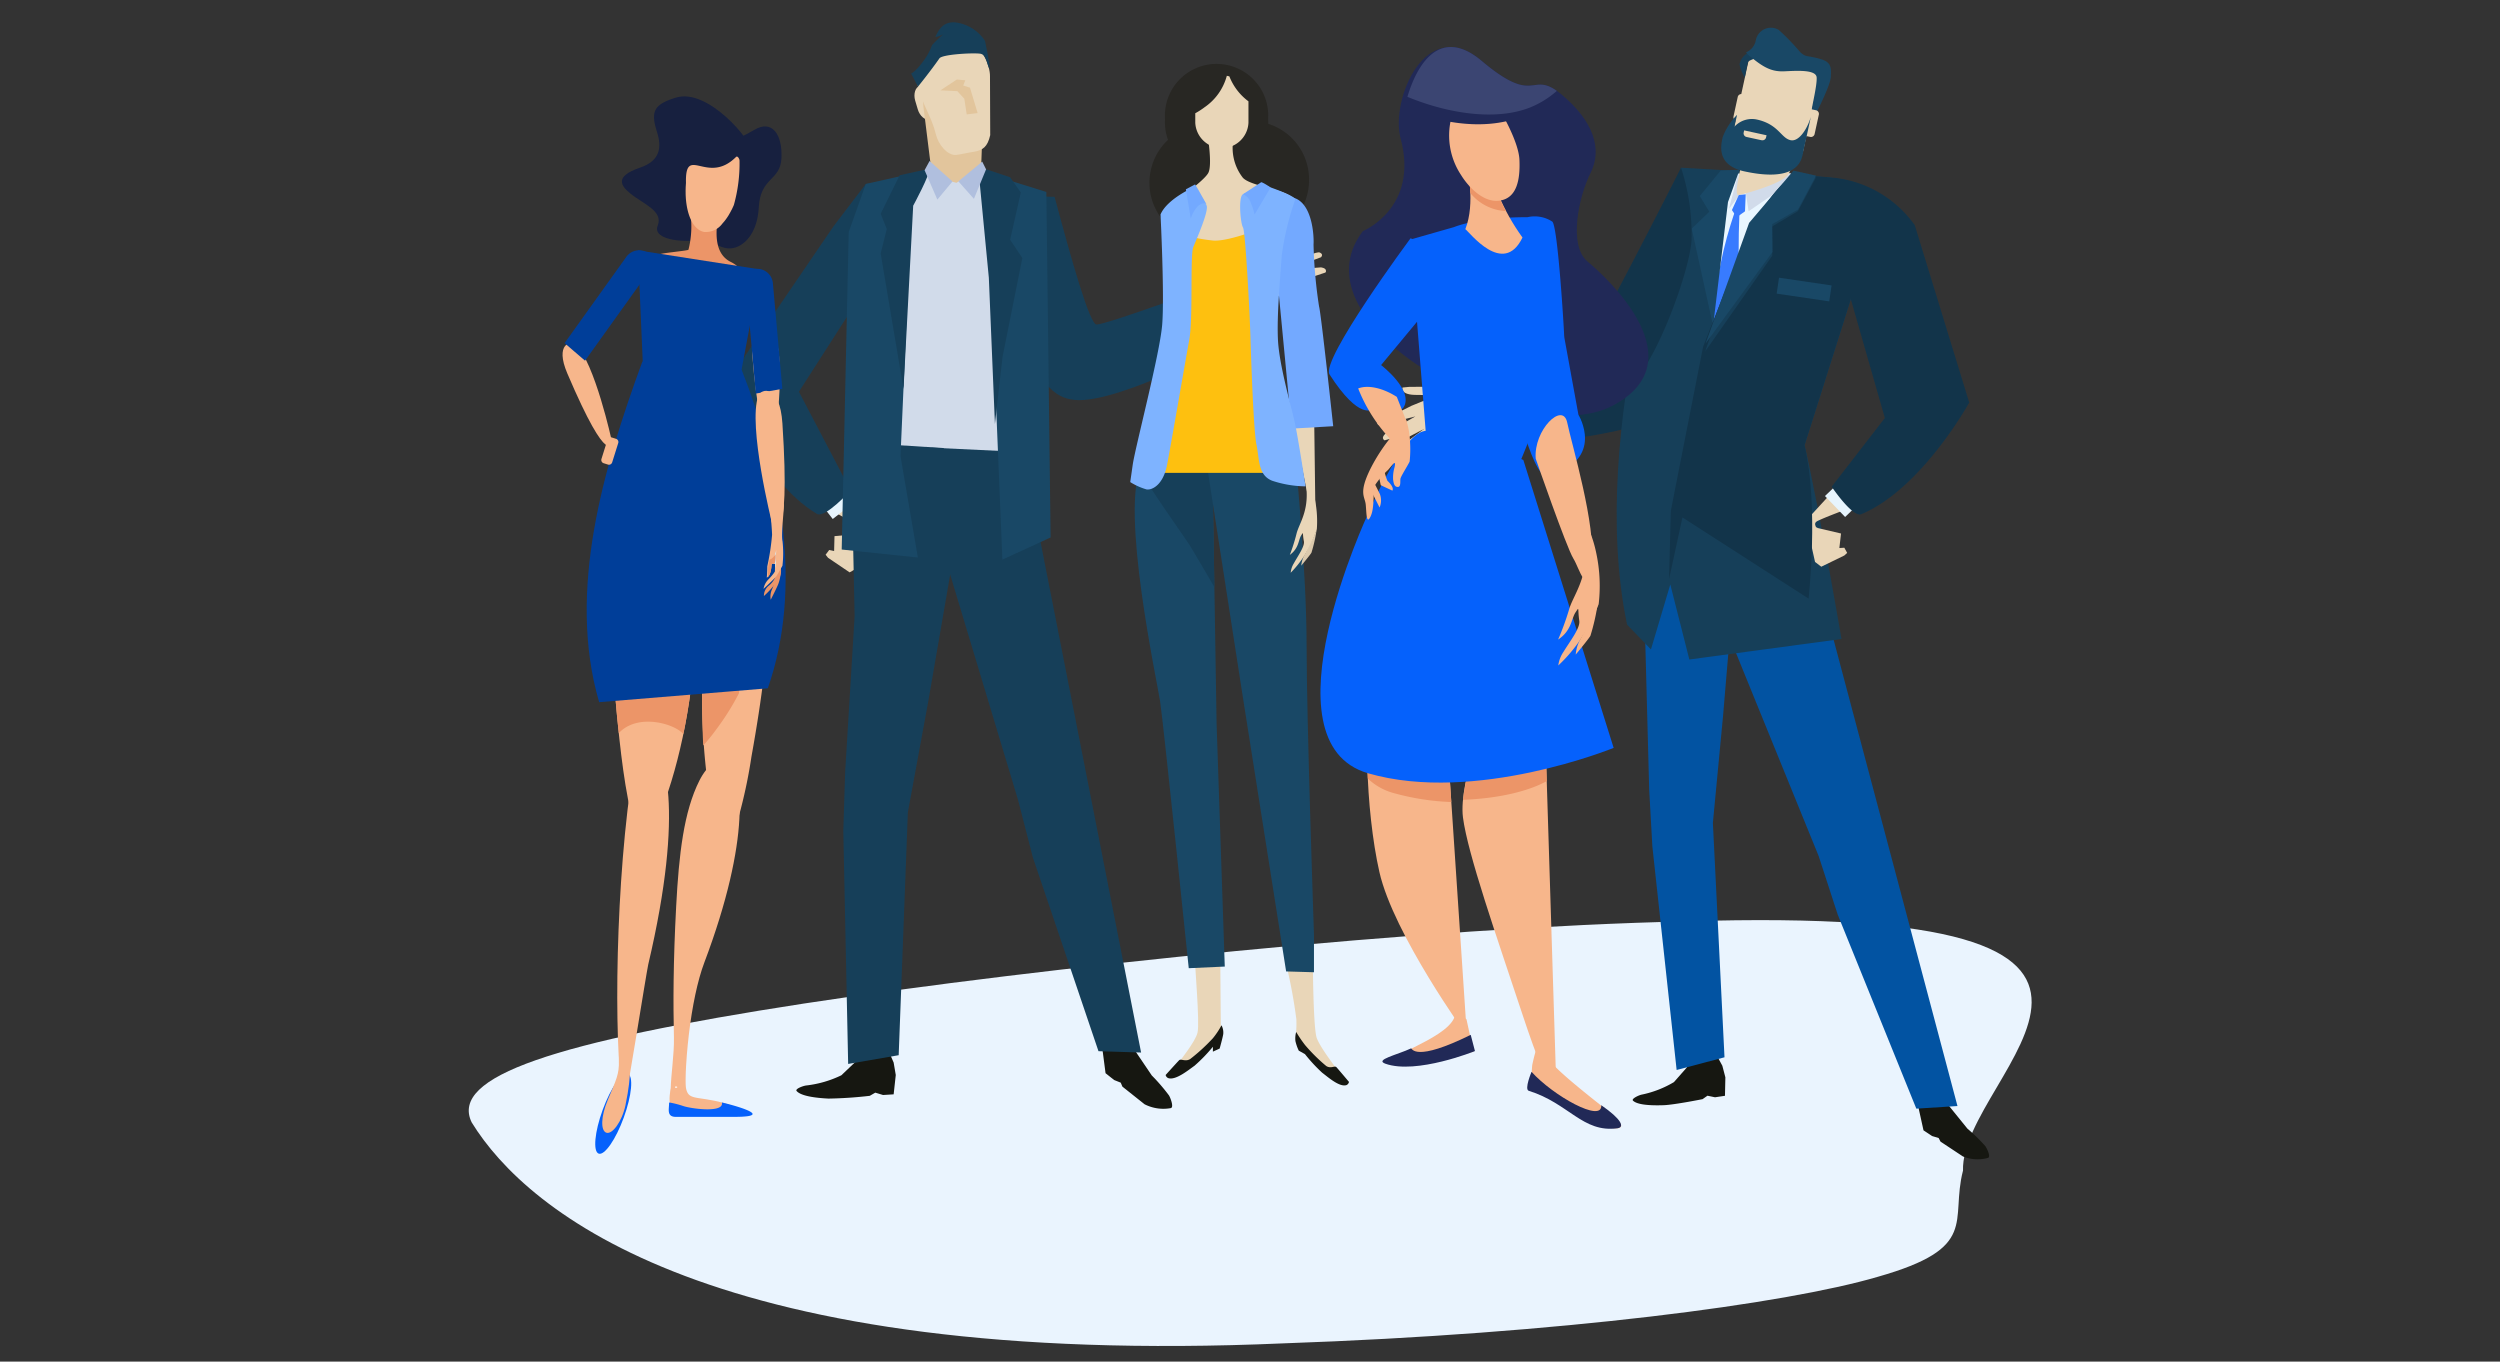 <svg xmlns="http://www.w3.org/2000/svg" xmlns:xlink="http://www.w3.org/1999/xlink" width="336" height="183" viewBox="0 0 336 183">
  <rect x="0" y="0" width="336" height="183" fill="#333333" stroke="none"/>
  <defs>
    <clipPath id="clip-path">
      <rect id="長方形_28902" data-name="長方形 28902" width="336" height="183" transform="translate(352 2442.284)" fill="#fff" stroke="#707070" stroke-width="1"/>
    </clipPath>
    <clipPath id="clip-path-2">
      <rect id="長方形_28909" data-name="長方形 28909" width="210.05" height="177.903" fill="none"/>
    </clipPath>
  </defs>
  <g id="マスクグループ_380" data-name="マスクグループ 380" transform="translate(-352 -2442.284)" clip-path="url(#clip-path)">
    <g id="グループ_25829" data-name="グループ 25829" transform="translate(415 2445.284)">
      <g id="グループ_25829-2" data-name="グループ 25829" clip-path="url(#clip-path-2)">
        <path id="パス_68906" data-name="パス 68906" d="M200.828,384.961c-.4-13.23,37.4-35.83-37.218-33.5-35.191.772-86.6,6.181-118.566,11.045C11.5,367.676-2.606,372.3.393,378.476c7.441,12.111,32.623,33.032,109.11,29.7,37.341-1.3,67.519-5.313,79.859-8.941,13.77-3.91,9.7-7.435,11.465-14.276" transform="translate(0 -230.629)" fill="#eaf4fe"/>
        <path id="パス_68907" data-name="パス 68907" d="M142.853,204.162l-2.9-1.961-.329-.409.483-.643.662.142.051-2,3.242-.292,1.7-.627-1.974,5.258" transform="translate(-91.663 -130.234)" fill="#e9d6b8"/>
        <path id="パス_68908" data-name="パス 68908" d="M114.671,155.822l9.875,14.373s-.568,1.923-1.363.806c-.1-.132.471-.481-.168-.906-2.585-1.712-8.751-4.536-10.913-7.016a39.452,39.452,0,0,1-4.741-6.971Z" transform="translate(-70.484 -102.298)" fill="#e9d6b8"/>
        <rect id="長方形_28906" data-name="長方形 28906" width="3.966" height="4.37" transform="translate(46.23 63.311) rotate(-38.03)" fill="#e7f5fe"/>
        <path id="パス_68909" data-name="パス 68909" d="M119.289,76.694,110.031,91.12l6.945,13.27s-3.427,3.8-4.534,3.145c-7.651-4.558-12.432-17.142-12.432-17.142L114.7,68.864,119.02,63.2c5.455-.683,1.909,15.054.269,13.5" transform="translate(-65.657 -41.474)" fill="#163f59"/>
        <path id="パス_68910" data-name="パス 68910" d="M255.1,105.689s5.825-1.084,14.363-5.868c2.882-1.614.934.584-.529,3.431s-8.895,5.044-15.522,6.128c-5.85.955,1.689-3.691,1.689-3.691" transform="translate(-164.905 -65.174)" fill="#e9d6b8"/>
        <path id="パス_68911" data-name="パス 68911" d="M300.967,91.883s.269-3.543,1.057-4.154,3.8-2.644,3.8-2.644l.814-.45s.92.651-1.122,2-.733,1.247-.733,1.247l2.255-.5,2.8-.388,1.23-.337s.685-.244.888-.16c.589.252.168.643.168.643l-4.691,1.734,4.681-.377s.6.057.675.382c.069.307-.126.334-.126.334L307.4,90.952l2.422.091s.588.073.674.383c.094.342.128.43.128.43l-9.441,1.009Z" transform="translate(-197.587 -55.563)" fill="#e9d6b8"/>
        <path id="パス_68912" data-name="パス 68912" d="M292.173,107.524l2.961-1.9-2.356-3.681-2.965,1.9Z" transform="translate(-190.264 -66.927)" fill="#e7f5fe"/>
        <path id="パス_68913" data-name="パス 68913" d="M201.337,68.27s-1.471,2.3,3.782,15.841c2.934,7.567,4.768,10.944,8.337,11.293,6.11.6,22.2-8.271,22.2-8.271l-2.612-7.483s-15.154,5.6-16.609,5.623c-.913.016-3.33-8.519-5.646-17.162,0,0-8.58-.293-9.451.159" transform="translate(-132.054 -44.654)" fill="#163f59"/>
        <path id="パス_68914" data-name="パス 68914" d="M177.11,27.254c.275.924-.016,1.824-.643,2.01s-1.361-.411-1.635-1.338l-.346-1.163c-.271-.923.015-1.823.645-2.012s1.36.413,1.634,1.339Z" transform="translate(-114.483 -16.227)" fill="#e9d6b8"/>
        <path id="パス_68915" data-name="パス 68915" d="M185.6,28.468c-.068,1.69-.907,3.187-1.856,3.3q-1.355.058-2.708.121c-.955-.03-1.923-1.45-2.14-3.127q-.517-4.15-1.034-8.3c-.221-1.658.281-5.028,1.68-6.08a3.6,3.6,0,0,1,4.147-.181c1.486.922,2.285,4.238,2.209,5.907q-.148,4.179-.3,8.358" transform="translate(-116.732 -8.949)" fill="#e2c59c"/>
        <path id="パス_68916" data-name="パス 68916" d="M185.305,19.9c-.365,1.588-.995,1.993-2.133,2.215-1.087.156-1.348.279-2.436.434-1.152.106-2.4-1.373-2.728-2.761-.533-2.29-1.873-4.13-2.4-6.417-.338-1.373.2-2.637,1.839-3.714,1.5-.966,3.248-2.878,4.917-2.372,1.829.578,2.933,3.267,2.912,4.691,0,2.368.035,5.557.032,7.924" transform="translate(-115.223 -4.725)" fill="#e9d6b8"/>
        <path id="パス_68917" data-name="パス 68917" d="M173.1,6.876l.922,1.767s1.695-2.093,2.881-3.8c.375-.538,4.448-.763,5.468-.627.741.1.869,1.039,1.06,1.58.694,1.934-.4-3.291-.4-3.291A5.544,5.544,0,0,0,178.942,0c-1.435-.053-2.065.809-2.561,1.913-.115.258,1.558-.481,1.261-.5a17.952,17.952,0,0,0-1.732,1.655,8.848,8.848,0,0,1-.825,1.655c-1.3,1.918-1.982,2.155-1.982,2.155" transform="translate(-113.644 0)" fill="#163f59"/>
        <path id="パス_68918" data-name="パス 68918" d="M186.76,22.367l1.13.108-.274.7.907.294,1.028,3.416-1.469.173-.322-2.1-.94-1.023-2.273-.109Z" transform="translate(-121.156 -14.684)" fill="#e2c59c"/>
        <path id="パス_68919" data-name="パス 68919" d="M248,391.085l-.008,3.652.4,3.065,1.151.915.892.357.22.529,2.983,2.375a5.552,5.552,0,0,0,3.5.521c.506-.076-.068-1.491-.223-1.712a25.045,25.045,0,0,0-2.31-2.682l-2.2-3.254-2.46-4.049Z" transform="translate(-162.806 -256.564)" fill="#161711"/>
        <path id="パス_68920" data-name="パス 68920" d="M140.593,402.41l.665,1.521.285,1.673-.285,2.6-1.424.088-1.045-.317-.738.427a55.2,55.2,0,0,1-5.558.373c-2.492-.128-3.831-.5-4.277-1.022-.249-.292.951-.72,1.34-.746a14.608,14.608,0,0,0,4.674-1.364l1.994-1.9.476-1.424Z" transform="translate(-84.152 -264.124)" fill="#161711"/>
        <path id="パス_68921" data-name="パス 68921" d="M178.92,61.335l-8.6-3.685-2.917,1.766-5.273-1.356s-6.142,3.685-6.757,3.685.2,34.4.2,34.4l15.56,4.915,5.938-3.89Z" transform="translate(-101.855 -37.848)" fill="#d1dbea"/>
        <path id="パス_68922" data-name="パス 68922" d="M193.349,167.014l15.894,80.709-5.729-.18L194.7,221.518l-2.007-7.786-9.274-30.792-2.346-16.511Z" transform="translate(-118.879 -109.262)" fill="#163f59"/>
        <path id="パス_68923" data-name="パス 68923" d="M153.985,246.673l1.234-32.638,2.717-14.768,3.507-20.287-1.4-13.908-12.471-.789.492,23.386-1.273,20.952-.249,7.912.652,31.313Z" transform="translate(-96.202 -107.853)" fill="#163f59"/>
        <path id="パス_68924" data-name="パス 68924" d="M202.968,110.464l-1.821-44.448-1.229-7.743,8.958,2.783.572,46.437Z" transform="translate(-131.247 -38.257)" fill="#194866"/>
        <path id="パス_68925" data-name="パス 68925" d="M157.71,57.65l-2.388,4.572-1.5,33.927,2.334,13.63-10.237-1.073.943-42.667,2.3-6.47Z" transform="translate(-95.795 -37.848)" fill="#194866"/>
        <path id="パス_68926" data-name="パス 68926" d="M202.6,82.051l2.663-13.307-1.64-2.457,1.434-6.348-1.434-2.045-4.3-1.434L200.76,71.4l.818,19.655Z" transform="translate(-130.86 -37.066)" fill="#163f59"/>
        <path id="パス_68927" data-name="パス 68927" d="M167.711,57.3c.2.616-2.164,4.965-2.164,4.965l-1.3,24.636-3.071-18.223.82-3.274-.82-2.048,2.549-5.181Z" transform="translate(-105.814 -37.62)" fill="#163f59"/>
        <path id="パス_68928" data-name="パス 68928" d="M191.582,57.152l2.089,2.348,1.632-3.965-.52-1.042Z" transform="translate(-125.775 -35.775)" fill="#b0bfde"/>
        <path id="パス_68929" data-name="パス 68929" d="M179.024,54.267l3.078,2.745-2.034,2.441L178.352,55.5Z" transform="translate(-117.089 -35.627)" fill="#b0bfde"/>
        <path id="パス_68930" data-name="パス 68930" d="M566.488,414.327l.3,3.45.632,2.866,1.161.769.875.263.252.485,3.012,1.993a5.249,5.249,0,0,0,3.351.2c.472-.115-.188-1.4-.353-1.6a23.671,23.671,0,0,0-2.4-2.343l-2.349-2.9L568.3,413.9Z" transform="translate(-371.902 -271.726)" fill="#161711"/>
        <path id="パス_68931" data-name="パス 68931" d="M466.714,404.231l.753,1.383.408,1.558-.054,2.483-1.339.2-1.015-.212-.659.464s-3.8.76-5.222.812c-2.366.081-3.662-.157-4.128-.615-.26-.255.841-.758,1.2-.813a13.937,13.937,0,0,0,4.307-1.677l1.726-1.962.332-1.385Z" transform="translate(-298.985 -265.38)" fill="#161711"/>
        <path id="パス_68932" data-name="パス 68932" d="M496.475,185.49l21.764,81.937-5.53.352L502.147,241.71l-2.558-7.861-12.554-30.84-2.419-16.963Z" transform="translate(-318.154 -121.775)" fill="#0253a2"/>
        <path id="パス_68933" data-name="パス 68933" d="M470.96,253.955l-1.562-31.5,1.373-14.436,1.667-19.81-2.522-13.262-8.645,1.385L460.3,197.7l.537,20.26.426,7.636,3.264,30.064Z" transform="translate(-302.187 -114.855)" fill="#0253a2"/>
        <path id="パス_68934" data-name="パス 68934" d="M396.385,139.233s-4.505,2.379-14.1,3.269c-3.241.3-.434.995,2.344,2.487s9.877-.457,15.418-4.064c2.317-1.508-3.659-1.691-3.659-1.691" transform="translate(-250.016 -91.407)" fill="#e9d6b8"/>
        <path id="パス_68935" data-name="パス 68935" d="M367.55,145.413s-2.2-2.723-3.178-2.776-4.565-.021-4.565-.021l-.911.089s-.382,1.041,2.025.993,1.293.6,1.293.6l-2.106.858-2.487,1.249-1.185.413s-.693.185-.812.368c-.337.532.224.616.224.616l4.773-1.215-4.007,2.308s-.455.383-.334.687c.114.286.287.2.287.2l5.241-1.529-1.914,1.428s-.438.387-.333.687c.113.328.136.421.136.421l8.223-4.454Z" transform="translate(-233.398 -93.621)" fill="#e9d6b8"/>
        <rect id="長方形_28907" data-name="長方形 28907" width="3.467" height="4.305" transform="translate(134.127 50.253) rotate(-1.897)" fill="#fff"/>
        <path id="パス_68936" data-name="パス 68936" d="M364.071,156.718l-2.711,1.792a2.48,2.48,0,0,0-.847.679.449.449,0,0,0,.139.621l4.388-2.29Z" transform="translate(-236.631 -102.886)" fill="#e9d6b8"/>
        <path id="パス_68937" data-name="パス 68937" d="M419.672,136.376c-4.626,3.9-23.564,4.64-23.564,4.64l-2.06-7.531s13.061-1.99,15.017-5.315c.456-.779,13.307,5.931,10.608,8.207" transform="translate(-258.694 -84.103)" fill="#12344a"/>
        <path id="パス_68938" data-name="パス 68938" d="M450.546,118.3l3.211,3.325,2.6-8.732,2.559,10.085,20.449-2.756s-3.027-17.8-4.966-26.053l6.563-20.715s5.586-14.6-3.532-15.3S457.8,56.879,457.8,56.879s-12.809,34.685-7.254,61.416" transform="translate(-294.869 -37.341)" fill="#163f59"/>
        <path id="パス_68939" data-name="パス 68939" d="M488.79,59.127l-1.51,19.448,10.1-15.487.177-4.018Z" transform="translate(-319.902 -38.78)" fill="#e9f6ff"/>
        <path id="パス_68940" data-name="パス 68940" d="M525.312,201.452l3.1-1.51.378-.353-.382-.692-.667.045.226-1.954-3.122-.734-1.573-.847,1.2,5.4" transform="translate(-343.532 -128.285)" fill="#e9d6b8"/>
        <path id="パス_68941" data-name="パス 68941" d="M535.1,157.9l-11.619,12.65s.287,1.953,1.217.975c.112-.115-.392-.535.289-.861,2.757-1.312,9.161-3.212,11.613-5.332a38.746,38.746,0,0,0,5.588-6.142Z" transform="translate(-343.669 -103.664)" fill="#e9d6b8"/>
        <path id="パス_68942" data-name="パス 68942" d="M533.359,182.467l-2.708-2.816,3.105-2.983,2.7,2.815Z" transform="translate(-348.375 -115.983)" fill="#e7f5fe"/>
        <path id="パス_68943" data-name="パス 68943" d="M490.417,68.378S484,83,487.962,97.941c.315,1.175,1.835,1.871,1.835,1.871l1.765-1.929s-2.086-17.18-1.144-29.505" transform="translate(-319.5 -44.891)" fill="#387bff"/>
        <path id="パス_68944" data-name="パス 68944" d="M499.634,61.655l.39,2.518,5.621-3.856.043-1.243Z" transform="translate(-328.013 -38.782)" fill="#d1dbea"/>
        <path id="パス_68945" data-name="パス 68945" d="M494.366,58.7l-1.29,4.908,1.28-1.681Z" transform="translate(-323.707 -38.537)" fill="#d1dbea"/>
        <path id="パス_68946" data-name="パス 68946" d="M532.731,75.572l5.028,17.552-7.145,9.234s2.815,4.183,3.986,3.692c8.093-3.385,14.5-15,14.5-15l-7.322-23.844a15.369,15.369,0,0,0-10.431-6.322C526,60,532.378,74.116,532.731,75.572" transform="translate(-347.435 -39.945)" fill="#12344a"/>
        <path id="パス_68947" data-name="パス 68947" d="M504.237,49.078a19.118,19.118,0,0,1-1.105,3.212c-.668,1.3-5.922,2.729-6.725,2.876s.419-3.991.472-4.942c.039-.728.495-.474-.011-1.554Z" transform="translate(-325.714 -31.953)" fill="#e9d6b8"/>
        <path id="パス_68948" data-name="パス 68948" d="M484.957,57.674,483.4,62.019l-2,16.656-2.872-13.092,2.362-2.266-1.282-2.107,2.825-3.437Z" transform="translate(-314.159 -37.863)" fill="#194866"/>
        <path id="パス_68949" data-name="パス 68949" d="M469.886,104.874l-.238,9.181,1.8-8.286L488.4,116.676s1.4-12.379-.537-20.629l6.563-20.715s5.586-14.6-3.532-15.3c-1.284-.1-2.594-.192-3.9-.284-1.847-.129-5.289,5.167-6.12,6.687-.887,1.628-6.652,16.4-6.652,16.4Z" transform="translate(-308.327 -39.225)" fill="#12344a"/>
        <path id="パス_68950" data-name="パス 68950" d="M495.652,58.723l3.022.674-2.43,4.535-3.468,2.062.024,3.925-9.014,12.86,5.887-16.957Z" transform="translate(-317.608 -38.552)" fill="#163f59"/>
        <path id="パス_68951" data-name="パス 68951" d="M495.763,58.024l3.022.673-2.418,4.551-3.462,1.964.032,3.754-8.981,12.28,5.846-16.2Z" transform="translate(-317.72 -38.093)" fill="#194866"/>
        <path id="パス_68952" data-name="パス 68952" d="M495.163,67.388l.928-.1L496,69.575l-1.119.792-.641-.96Z" transform="translate(-324.47 -44.175)" fill="#387bff"/>
        <path id="パス_68953" data-name="パス 68953" d="M494.343,23.223a1.5,1.5,0,0,0,1.143,1.786l6.6,1.435a1.5,1.5,0,0,0,1.783-1.148l2.124-9.768a1.5,1.5,0,0,0-1.147-1.785l-6.595-1.431a1.5,1.5,0,0,0-1.784,1.145Z" transform="translate(-324.516 -8.059)" fill="#e9d6b8"/>
        <path id="パス_68954" data-name="パス 68954" d="M497.919,15.01a5.72,5.72,0,0,1-.716-1.755,2.24,2.24,0,0,1,1.335-1.629c.827-.265,1.263.658,1.263.658s-1.311.4-1.424.628-.458,2.1-.458,2.1" transform="translate(-326.416 -7.602)" fill="#163f59"/>
        <path id="パス_68955" data-name="パス 68955" d="M509.336,13.452s1.811-3.537,1.868-4.675.1-1.929-1.214-2.344c-1.972-.619-2.09-.2-2.933-1.023A30.963,30.963,0,0,0,504.2,2.457a2.062,2.062,0,0,0-3.079,1.409,2.155,2.155,0,0,1-1.292,1.6c.041.187.372.427.941.885,1.636,1.316,2.695,1.738,4.178,1.676s4.272-.287,4.352.818-.735,4.254-.667,4.524.412.219.7.086" transform="translate(-328.143 -1.443)" fill="#194866"/>
        <path id="パス_68956" data-name="パス 68956" d="M519.568,36.455a.5.5,0,0,0,.383.6l1.424.308a.5.5,0,0,0,.6-.381l.567-2.6a.5.5,0,0,0-.382-.6l-1.425-.307a.494.494,0,0,0-.593.381Z" transform="translate(-341.092 -21.965)" fill="#e9d6b8"/>
        <path id="パス_68957" data-name="パス 68957" d="M494.843,31.065a.5.5,0,0,0,.379.6l1.422.31a.5.5,0,0,0,.6-.383l.566-2.6a.5.5,0,0,0-.382-.594L496,28.077a.5.5,0,0,0-.591.386Z" transform="translate(-324.859 -18.426)" fill="#e9d6b8"/>
        <path id="パス_68958" data-name="パス 68958" d="M502.1,36.514s-.835,3.844-1.115,5.127c-.252,1.16-1.269,3.6-7.816,2.176-3.876-.84-3.116-3.659-2.911-4.6a8.5,8.5,0,0,1,1.923-2.99c.017-.01-.345,1.587-.345,1.587a3.176,3.176,0,0,1,2.986-.97c2.973.645,3.269,2.533,4.587,2.788,1.015.2,2.129-1.283,2.692-3.122" transform="translate(-321.727 -23.786)" fill="#194866"/>
        <path id="パス_68959" data-name="パス 68959" d="M501.242,43.618l-2.035-.443a.5.5,0,0,1-.381-.6l.062-.285,3.011.657-.063.285a.5.5,0,0,1-.595.381" transform="translate(-327.475 -27.767)" fill="#e9d6b8"/>
        <rect id="長方形_28908" data-name="長方形 28908" width="2.164" height="7.139" transform="translate(175.785 36.464) rotate(-81.63)" fill="#194866"/>
        <path id="パス_68960" data-name="パス 68960" d="M448.184,56.878s-11.5,22.72-13.112,24.656.324,4.517,4.193,5.485,10-15.486,10.325-20.325a28.631,28.631,0,0,0-1.406-9.816" transform="translate(-285.253 -37.341)" fill="#12344a"/>
        <path id="パス_68961" data-name="パス 68961" d="M399.952,269.881l1.51,48.278s-.922.357-4.44-10.232c-3.7-11.143-7.489-21.975-8.133-26.879s3.637-15.886,4.829-15.748,6.234,4.581,6.234,4.581" transform="translate(-255.265 -174.17)" fill="#f7b68b"/>
        <path id="パス_68962" data-name="パス 68962" d="M415.977,402.774a14.566,14.566,0,0,0-.057,2.032s8.7,6.779,11.5,6.45c1.19-.141.207-1.171-1.992-2.906-2.122-1.675-5.834-4.62-7.013-6.082s-1.378-4.481-2.441.506" transform="translate(-273.046 -262.614)" fill="#f7b68b"/>
        <path id="パス_68963" data-name="パス 68963" d="M424.1,415.127c.17,2.443-6.48-1.272-9.374-4.491,0,0-.993,2.361-.377,2.551,5.4,1.678,7.24,5.671,11.918,5.039,1.019-.139.543-1.227-2.167-3.1" transform="translate(-271.889 -269.585)" fill="#212957"/>
        <path id="パス_68964" data-name="パス 68964" d="M389.016,282.624a38.21,38.21,0,0,1,3.3-11.3,25.376,25.376,0,0,1,6.837,1.715c.554.471.924.8.924.8l.2,6.267c-2.509,1.391-6.579,2.348-11.259,2.517" transform="translate(-255.391 -178.128)" fill="#ec9568"/>
        <path id="パス_68965" data-name="パス 68965" d="M346.269,34.446s7.6-3.1,5.077-12.461c-1.4-5.194,3.392-16.749,10.9-10.417s6.5.987,10.753,4.531,5.5,7.309,3.889,10.5-3.028,9.79-.409,11.942S391.368,52,379.691,57.979s-43.228-10.658-33.422-23.533" transform="translate(-226.105 -6.381)" fill="#212957"/>
        <path id="パス_68966" data-name="パス 68966" d="M368.484,79.039l2.656,33.526,11.556-2.383s6.436-15.275,6.436-18.238c0-.57-.855-14.946-1.612-15.325a4.331,4.331,0,0,0-3.305-.582c-6.828,0-9.864,1.328-9.864,1.328Z" transform="translate(-241.912 -49.848)" fill="#0561fc"/>
        <path id="パス_68967" data-name="パス 68967" d="M362.3,271.012l2.657,39.835s-9.867-13.656-11.761-22-2.278-22-.379-22.762,9.483,4.931,9.483,4.931" transform="translate(-230.803 -174.638)" fill="#f7b68b"/>
        <path id="パス_68968" data-name="パス 68968" d="M352.812,266.081c1.894-.757,9.484,4.931,9.484,4.931l.561,8.42a33.308,33.308,0,0,1-7.771-1.211,8.117,8.117,0,0,1-3.454-1.951c-.23-5.306.119-9.765,1.181-10.188" transform="translate(-230.803 -174.638)" fill="#ec9568"/>
        <path id="パス_68969" data-name="パス 68969" d="M360.5,163.653l12.14,38.7s-18.59,7.586-33,3.414,0-34.9,0-34.9,4.17-9.863,7.206-11,13.657,3.793,13.657,3.793" transform="translate(-218.765 -104.837)" fill="#0561fc"/>
        <path id="パス_68970" data-name="パス 68970" d="M412.567,92.9l3.8,20.828s3.724,6.058-4.126,8.225c-2.2.608-5.192-13.561-5.192-13.561Z" transform="translate(-267.227 -60.987)" fill="#0561fc"/>
        <path id="パス_68971" data-name="パス 68971" d="M355.418,87.256l-11.856,14.293s4.507,3.458,2.99,5.733c-.578.87-4.171.19-4.171.19s-1.71,1.606-5.75-4.665c-1.237-1.921,10.883-18.293,10.883-18.293Z" transform="translate(-220.942 -55.484)" fill="#0561fc"/>
        <path id="パス_68972" data-name="パス 68972" d="M353.056,181.1l1.142,2.267a2.429,2.429,0,0,0,.034-1.827c-.353-.7-.79-1.563-.79-1.563Z" transform="translate(-231.783 -118.156)" fill="#f7b68b"/>
        <path id="パス_68973" data-name="パス 68973" d="M355.845,174.509l.343,1.616,1.559.728s.356-.347-.669-1.328a8.741,8.741,0,0,1-.538-2.008Z" transform="translate(-233.614 -113.914)" fill="#f7b68b"/>
        <path id="パス_68974" data-name="パス 68974" d="M355.022,156.1a23.421,23.421,0,0,0-4.055,5.694c-1.658,3.342-.748,3.732-.643,4.878s.082,2.766.657,1.539.278-3.469.544-4.123a11.233,11.233,0,0,1,1.8-2.116c.679-.785,1.08-1.411.879-.394A4.875,4.875,0,0,0,354,163.3c.062.365.113.939.6.967s.325-.787.391-1.126,1.07-1.906,1.232-2.3a16.445,16.445,0,0,0,.047-2.737,11.457,11.457,0,0,0-.412-2.516c-.272-1.014-.157-.277-.837.509" transform="translate(-229.765 -101.819)" fill="#f7b68b"/>
        <path id="パス_68975" data-name="パス 68975" d="M417.442,159.553s4.117,11.882,5.043,13.395,1.73,5.214,2.438.52-2.661-15.915-3.25-18.769-4.538,1-4.231,4.854" transform="translate(-274.042 -100.91)" fill="#f7b68b"/>
        <path id="パス_68976" data-name="パス 68976" d="M393.184,51.557c-.2-3.732-3.019.79-3.019.79s1.158,4.841-.232,8.329c.478.3,5.1,6.484,7.681,1.125-2.646-3.648-4.3-7.8-4.43-10.245" transform="translate(-255.992 -32.878)" fill="#f7b68b"/>
        <path id="パス_68977" data-name="パス 68977" d="M391.046,55.82a6.56,6.56,0,0,0,4.808,2.429,18.155,18.155,0,0,1-2.228-6.692c-.2-3.732-3.019.79-3.019.79a19.641,19.641,0,0,1,.439,3.472" transform="translate(-256.436 -32.878)" fill="#ec9568"/>
        <path id="パス_68978" data-name="パス 68978" d="M390.3,33.834s2.628,4.269,2.736,6.865-.3,5.3-2.885,5.5c-2.07.157-4.025-1.928-4.966-3.469a9.619,9.619,0,0,1-1.317-7.621c.382-1.821,5.2.384,6.431-1.272" transform="translate(-251.823 -22.212)" fill="#f7b68b"/>
        <path id="パス_68979" data-name="パス 68979" d="M353.183,144.007l1.3,3.3-1.8,2.752a21.328,21.328,0,0,1-4.7-7.2c1.283-.511,3.3-.087,5.214,1.146" transform="translate(-228.444 -93.65)" fill="#f7b68b"/>
        <path id="パス_68980" data-name="パス 68980" d="M362.391,395.156l10.1-1.755-.947-4.362s-1.331-1.022-1.614-.286c-1.232,3.226-10.9,5.516-7.537,6.4" transform="translate(-237.448 -255.044)" fill="#f7b68b"/>
        <path id="パス_68981" data-name="パス 68981" d="M361.353,397.982c.126.024.516,1.885,8.009-1.814l.569,2.182s-7.87,3.181-12.037,1.7c-1.493-.533,1.55-1.177,3.459-2.064" transform="translate(-234.697 -260.086)" fill="#212957"/>
        <path id="パス_68982" data-name="パス 68982" d="M429.98,199.919c.355,4.915-1.73,7.169-2.284,9.165a36.194,36.194,0,0,1-1.459,4c1.833-1.219,1.773-2.809,2.335-3.647s.266-.606.513,1.137c.137.987-1.331,2.842-2.125,4.159a4.161,4.161,0,0,0-.7,1.83,20.231,20.231,0,0,0,2.7-3.087,25.294,25.294,0,0,0,2.728-5.154,21.124,21.124,0,0,0-.289-6.691c-.509-2.62-1.677-5.259-1.422-1.717" transform="translate(-279.827 -130.123)" fill="#f7b68b"/>
        <path id="パス_68983" data-name="パス 68983" d="M436.106,226.931a28.224,28.224,0,0,1-1.005,4.5c-.278.485-1.977,2.525-1.977,2.525a5.159,5.159,0,0,1,.743-2.279,43.906,43.906,0,0,0,2.239-4.75" transform="translate(-284.348 -148.981)" fill="#f7b68b"/>
        <path id="パス_68984" data-name="パス 68984" d="M376.284,11.718c6.894,6.6,6.626,1.44,10.061,4.149a14.36,14.36,0,0,1-2.837,2.273c-4.664,2.915-11.535,2.393-17.654-.228,1.741-5.784,5.244-11.16,10.43-6.194" transform="translate(-240.185 -6.408)" fill="#212957"/>
        <path id="パス_68985" data-name="パス 68985" d="M377.258,11.533c7.1,5.982,6.592,1.543,10.1,4.028a12.161,12.161,0,0,1-2.687,1.818c-4.457,2.284-11.247,1.515-17.395-1.018,1.444-4.881,4.643-9.33,9.982-4.828" transform="translate(-241.119 -6.346)" fill="#3b4572"/>
        <path id="パス_68986" data-name="パス 68986" d="M71.916,48.041s.1.891,1.9,1.314,4.282-1.307,4.5-5.449,2.916-3.508,3.05-6.659-1.264-5.213-3.678-3.756-4.2,1.615-3.531,2.784,3.245,1.631,3.278.194S71.5,27.8,67.178,29.143c-2.914.9-3.448,1.791-2.549,4.605.655,2.049.482,3.873-2.285,4.813-3.558,1.211-2.475,2.492-1.315,3.45,1.713,1.416,4.5,2.358,3.7,4.34s3.826,2.491,7.191,1.691" transform="translate(-39.335 -19.024)" fill="#17203f"/>
        <path id="パス_68987" data-name="パス 68987" d="M83.926,79.945c2.054,1.054.289,1.062.149,1.212-.84.9-9.352-.877-9.811-2.144-.077-.213,3.99-.538,4.021-.69a12.764,12.764,0,0,0,.2-5.3.3.3,0,0,1,.282-.26c.753.072,1.507.128,2.263.2.123.014,1.581.439,1.205,1.126-.29,1.935-.478,4.746,1.694,5.861" transform="translate(-48.755 -47.766)" fill="#ec9568"/>
        <path id="パス_68988" data-name="パス 68988" d="M90.03,61.259c.051-.061.1-.126.148-.191.016-.02.032-.039.047-.06.061-.082.122-.167.179-.254.017-.023.033-.046.047-.069.045-.066.087-.132.132-.2l.069-.114.1-.175c.023-.04.046-.082.071-.123q.065-.117.126-.237c.032-.06.062-.122.1-.185s.055-.111.082-.168.053-.114.081-.173.045-.1.066-.15.035-.08.056-.121c0,0,0,0,0,0a20.729,20.729,0,0,0,.764-6c-.018-.217-.265-.671-.474-.463-3.858,3.857-6.844-1.79-6.725,3.479v0c0,.013-.031.457-.039.66,0,.019,0,.036,0,.054-.009.206-.009.41-.006.609,0,.014,0,.026,0,.038,0,.206.011.407.023.6a.088.088,0,0,0,0,.02c.166,2.511,1.081,4.374,2.478,4.621a2.771,2.771,0,0,0,2.432-1.121h0l.017-.02c.059-.064.116-.13.173-.2.016-.021.034-.041.051-.061" transform="translate(-55.705 -34.479)" fill="#f7b68b"/>
        <path id="パス_68989" data-name="パス 68989" d="M86.846,414.827a16.628,16.628,0,0,0-2.979-.754c-1.283-.244-2.254-.235-2.713-.716-.761-.792-.275-3.293-.646-3.208-1.811.415-2.492,4.717-1.435,5.245s7.021.339,7.509.3.415-.981.264-.868" transform="translate(-51.583 -269.263)" fill="#f7b68b"/>
        <path id="パス_68990" data-name="パス 68990" d="M59.875,288.541q.226-1.628.47-3.208c.721-1.6,1.4-2.473,1.977-2.429,2.194.17,4.906,8.416-.048,29.444-.249,1.056-3.111,19.2-3.222,18.78-1.351-5.177-1.4-26.5.823-42.586" transform="translate(-38.149 -185.727)" fill="#f7b68b"/>
        <path id="パス_68991" data-name="パス 68991" d="M61.211,193.782c1.727-.281,1.742.716,2.933,3.213,2.332,4.9,3.564,12.12,2.561,19.794-1.171,8.989-3.637,16.816-6.536,21.724-1.665-4.227-2.445-9.3-3.068-14.925-1.938-17.495-1.2-28.941,4.11-29.806" transform="translate(-36.846 -127.189)" fill="#f7b68b"/>
        <path id="パス_68992" data-name="パス 68992" d="M63.165,250.739a25.551,25.551,0,0,0-6.715-.773c.136,2.949.4,6.186.773,9.669,2.572-2.754,7.553-1.245,8.677.126.4-1.944.748-3.968,1.019-6.06.081-.6.142-1.2.191-1.8-1.267-.428-2.584-.821-3.945-1.165" transform="translate(-37.06 -164.101)" fill="#ec9568"/>
        <path id="パス_68993" data-name="パス 68993" d="M38.453,125.693c2.562,2.34,4.879,12.992,4.879,12.992s-.3,4.223-5.991-9.115c-1.708-4,.478-4.454,1.111-3.877" transform="translate(-24.095 -82.384)" fill="#f7b68b"/>
        <path id="パス_68994" data-name="パス 68994" d="M113.608,119.907C115.544,123,114,133.8,114,133.8s-1.972,3.852-3.121-10.649c-.345-4.353,2.254-4.005,2.733-3.242" transform="translate(-72.769 -78.413)" fill="#f7b68b"/>
        <path id="パス_68995" data-name="パス 68995" d="M97.324,205.677c-1.27-.378-1.364.548-2.465,2.794-2.156,4.4-3.684,11.044-3.575,18.257.128,8.448,1.322,15.9,3.087,20.664A67.593,67.593,0,0,0,97.915,233.7c2.913-16.158,3.316-26.864-.591-28.025" transform="translate(-59.925 -134.974)" fill="#f7b68b"/>
        <path id="パス_68996" data-name="パス 68996" d="M96.244,247.19c.243-2.849.41-5.433.491-7.728-.416-.511-.655-.226-1.4.031-1.451.5-2.912,1.964-3.931,4.322-.088,1.608-.128,3.267-.112,4.959q.023,2.806.148,5.443a23.488,23.488,0,0,0,1.722-2.119,33.99,33.99,0,0,0,3.086-4.909" transform="translate(-59.928 -157.022)" fill="#ec9568"/>
        <path id="パス_68997" data-name="パス 68997" d="M86.3,288.494c-.844-.434-2.38.635-3.448,2.758-2.092,4.159-2.748,9.86-3.12,16.91-.395,7.454-.408,13.013-.3,17.608.1,4.537-1.81,10.877,1.611,10.274-.4-6.242.637-15.487,2.47-20.334,6.258-16.549,5.383-25.887,2.791-27.216" transform="translate(-51.856 -189.335)" fill="#f7b68b"/>
        <path id="パス_68998" data-name="パス 68998" d="M80.1,105.439l-13.235-.957-.656-15.25L82.67,91.8Z" transform="translate(-43.468 -58.582)" fill="#003e99"/>
        <path id="パス_68999" data-name="パス 68999" d="M47.823,178.52l22.669-1.864c4.715-13.48,1.9-28.985-3.518-42.815l-13.342-1.1c-5.24,14.312-10.161,30.86-5.809,45.775" transform="translate(-30.298 -87.148)" fill="#003e99"/>
        <path id="パス_69000" data-name="パス 69000" d="M40.239,104.037l9.5-13.269a2.114,2.114,0,0,0-.757-1l-.245-.176a2.112,2.112,0,0,0-2.948.488l-8.3,11.594Z" transform="translate(-24.61 -58.56)" fill="#003e99"/>
        <path id="パス_69001" data-name="パス 69001" d="M109.535,113.221l-1.454-16.253a2.1,2.1,0,0,1,1.157-.476l.3-.028a2.114,2.114,0,0,1,2.294,1.917l1.271,14.2Z" transform="translate(-70.956 -63.324)" fill="#003e99"/>
        <path id="パス_69002" data-name="パス 69002" d="M53.329,165.744a.452.452,0,0,1-.567.3l-.576-.181a.454.454,0,0,1-.3-.567L52.7,162.7a.453.453,0,0,1,.568-.3l.576.181a.45.45,0,0,1,.3.567Z" transform="translate(-34.052 -106.605)" fill="#f7b68b"/>
        <path id="パス_69003" data-name="パス 69003" d="M53.322,417.246c-1.079,2.962-2.591,5.132-3.374,4.846s-.542-2.919.54-5.882,2.591-5.134,3.376-4.846.54,2.92-.542,5.882" transform="translate(-32.488 -270.046)" fill="#0561fc"/>
        <path id="パス_69004" data-name="パス 69004" d="M55.365,409.985c-.471,2.278-1.808,4.032-2.592,3.746s-.718-2.2.178-4.349c1.13-2.717,1.587-3.509,1.51-5.359-.077-1.735,2.679-2.6.9,5.962" transform="translate(-34.288 -264.497)" fill="#f7b68b"/>
        <path id="パス_69005" data-name="パス 69005" d="M80.69,416.488a.075.075,0,0,0,.076.075h.149a.074.074,0,0,0,.076-.075.076.076,0,0,0-.076-.077h-.149a.077.077,0,0,0-.076.077" transform="translate(-52.973 -273.376)" fill="#fff"/>
        <path id="パス_69006" data-name="パス 69006" d="M85.394,422.648c.341,1.427-4.036.852-5.169.481a12.982,12.982,0,0,0-1.771-.466c-.046,0-.091-.008-.136-.009a.679.679,0,0,0-.017.1c0,.784-.345,1.824.9,1.824h7.848c6.413,0-1.667-1.964-1.661-1.933" transform="translate(-51.377 -277.471)" fill="#0561fc"/>
        <path id="パス_69007" data-name="パス 69007" d="M118.992,213.138s.41-.041.458.278a5.742,5.742,0,0,1-.316,1.912c-.127.4-1.049,2.2-1.049,2.2a2.367,2.367,0,0,1,.2-1.455,10.2,10.2,0,0,0,.705-2.934" transform="translate(-77.499 -139.925)" fill="#ec9568"/>
        <path id="パス_69008" data-name="パス 69008" d="M117.247,212.149a2.951,2.951,0,0,1-1.139,2.259,1.744,1.744,0,0,0-.623,1.363,12.191,12.191,0,0,0,1.51-1.637,3.809,3.809,0,0,0,.7-1.154c.407-1.262-.656-2.779-.448-.831" transform="translate(-75.814 -138.666)" fill="#ec9568"/>
        <path id="パス_69009" data-name="パス 69009" d="M112.6,144.861c-1.436,3.985,1.831,17.072,1.831,17.072s2.579,4.529,1.409-13.365c-.349-5.372-2.886-4.688-3.24-3.707" transform="translate(-73.684 -94.659)" fill="#f7b68b"/>
        <path id="パス_69010" data-name="パス 69010" d="M117.685,195.9l.374-.08.651-1.142a14.786,14.786,0,0,0,.014-3.279c-.226-.922.242-4.525.176-4.969s-2.04-1.148-2.04-1.148.419,3.738.458,5.235a32.31,32.31,0,0,1-.646,4.237c-.009,1-.07,1.509-.07,1.509s.535-.068.644-1.641c.027-.414.476-.162.476-.162Z" transform="translate(-76.55 -121.637)" fill="#f7b68b"/>
        <path id="パス_69011" data-name="パス 69011" d="M117.51,211.8a3.929,3.929,0,0,1-.426,1.691c-.259.333-1.742,1.7-1.742,1.7a2.374,2.374,0,0,1,.689-1.3,8.013,8.013,0,0,0,1.479-2.1" transform="translate(-75.723 -139.048)" fill="#f7b68b"/>
        <path id="パス_69012" data-name="パス 69012" d="M119.041,208.351s-.289-.189-.43-.127a1.947,1.947,0,0,1,.138-.287c.091-.18.453-1.495.453-1.495a11.282,11.282,0,0,0-.038,1.295,5.668,5.668,0,0,1-.067.946,1.856,1.856,0,0,1-.07.183Z" transform="translate(-77.869 -135.531)" fill="#dee7ec"/>
        <path id="パス_69013" data-name="パス 69013" d="M117.508,209.562c-.074,1.057-.339,1.434-.507,1.566.018-.247.042-.648.046-1.215a7.768,7.768,0,0,1,.191-1.086c.02-.093.388-.054.8-.773a3.2,3.2,0,0,1-.12,1.319c-.123-.053-.393-.128-.412.19" transform="translate(-76.812 -136.58)" fill="#ec9568"/>
        <path id="パス_69014" data-name="パス 69014" d="M282.178,47.479a7.92,7.92,0,1,1-7.919-7.754,7.837,7.837,0,0,1,7.919,7.754" transform="translate(-174.855 -26.08)" fill="#282723"/>
        <path id="パス_69015" data-name="パス 69015" d="M283.372,366.106l.082,9.486s-3.382,4.123-4.619,4.786-1.072.083-.99-.249,2.145-2.721,2.473-4.041-.41-9.4-.327-9.816,3.381-.166,3.381-.166" transform="translate(-182.37 -240.302)" fill="#e9d6b8"/>
        <path id="パス_69016" data-name="パス 69016" d="M319.983,368.821A69.565,69.565,0,0,1,321.3,376c.079,1.813-.247,2.39.249,2.966s3.956,5.116,4.783,5.116a.808.808,0,0,0,.825-.826s-2.721-3.465-3.135-4.784-.494-8.659-.494-9.4-3.547-.247-3.547-.247" transform="translate(-210.071 -242.027)" fill="#e9d6b8"/>
        <path id="パス_69017" data-name="パス 69017" d="M321.91,125.848s-1.331.173-.632,7.294a146.9,146.9,0,0,0,3.326,17.429L324.389,134s-.359-6.336-2.48-8.151" transform="translate(-210.787 -82.62)" fill="#e9d6b8"/>
        <path id="パス_69018" data-name="パス 69018" d="M271.024,169.594l.551,34.1,1.1,32.666-4.841.22s-3.408-33-3.849-35.857-5.388-25.847-2.527-31.565,9.568.44,9.568.44" transform="translate(-171.066 -109.454)" fill="#194866"/>
        <path id="パス_69019" data-name="パス 69019" d="M262.686,169.155a5.061,5.061,0,0,0-.241.573c3.1,4.818,6.02,8.886,6.691,9.927.382.594,1.662,2.767,3.372,5.706l-.254-15.766s-6.709-6.16-9.568-.44" transform="translate(-172.297 -109.454)" fill="#163f59"/>
        <path id="パス_69020" data-name="パス 69020" d="M300.751,172.841s1.431,14.518,1.431,24.418.99,38.827.99,38.827v5.056l-3.741-.109L293.6,204.077l-4.839-31.236Z" transform="translate(-189.575 -113.471)" fill="#194866"/>
        <path id="パス_69021" data-name="パス 69021" d="M298.514,46.427a7.922,7.922,0,1,1-7.92-7.756,7.839,7.839,0,0,1,7.92,7.756" transform="translate(-185.576 -25.388)" fill="#282723"/>
        <path id="パス_69022" data-name="パス 69022" d="M286.287,23.653a6.944,6.944,0,1,1-13.859,0,6.944,6.944,0,1,1,13.859,0" transform="translate(-178.85 -10.673)" fill="#282723"/>
        <path id="パス_69023" data-name="パス 69023" d="M279.854,42.609s.66,3.96.109,5.06-4.288,3.629-4.836,4.4,1.1,6.708,6.488,5.829,10.228-4.291,10.228-5.168-.111-1.762-1.87-2.421-4.619-1.1-5.389-1.981a6.517,6.517,0,0,1-1.212-5.388c.552-2.31-3.518-.33-3.518-.33" transform="translate(-180.556 -27.455)" fill="#e9d6b8"/>
        <path id="パス_69024" data-name="パス 69024" d="M314.233,78.44l1.9,19.881v1.155l5.69-.331s-1.649-15.342-1.9-16.086a63.984,63.984,0,0,1-.744-8.333c.083-1.155-.163-6.93-3.959-6.352s-.988,10.066-.988,10.066" transform="translate(-205.64 -44.862)" fill="#73a9ff"/>
        <path id="パス_69025" data-name="パス 69025" d="M288.862,21c-.113-.031-.227-.058-.344-.081a7.451,7.451,0,0,1-3,4.234,9.992,9.992,0,0,1-1.24.8v1.276a3.578,3.578,0,0,0,7.148,0V24.351A7.642,7.642,0,0,1,288.862,21" transform="translate(-186.633 -13.732)" fill="#e9d6b8"/>
        <path id="パス_69026" data-name="パス 69026" d="M285.363,113.85H267.627l2.563-15.035-.582-17.635a24.794,24.794,0,0,0,6.184,1.451c1.9.122,5.939-1.451,5.939-1.451Z" transform="translate(-175.699 -53.295)" fill="#fec00f"/>
        <path id="パス_69027" data-name="パス 69027" d="M327.806,198.46a19.9,19.9,0,0,1-.7,3.115c-.192.329-1.369,1.738-1.369,1.738a3.578,3.578,0,0,1,.516-1.574,30.01,30.01,0,0,0,1.554-3.279" transform="translate(-213.847 -130.29)" fill="#dbc9ad"/>
        <path id="パス_69028" data-name="パス 69028" d="M262.893,68.242s.549,10.889.22,14.848-3.633,16.5-3.96,18.807l-.331,2.312a8.517,8.517,0,0,0,2.2.989c.769.11,2.238-.632,2.751-3.3.631-3.3,2.581-14.661,2.968-16.717.551-2.914.11-11.44.551-12.537s2.033-4.676,1.815-5.555a8.82,8.82,0,0,0-1.815-2.475s-3.52,1.541-4.4,3.63" transform="translate(-169.918 -42.418)" fill="#7eb3ff"/>
        <path id="パス_69029" data-name="パス 69029" d="M305.008,63.647s-2.147.908-2.806,1.24-.331,3.958,0,4.455.907,11.63.989,14.269.414,13.035.825,14.932.163,4.124,2.145,4.865a14.8,14.8,0,0,0,4.455.744s-.988-6.519-1.485-8.745-2.064-7.589-2.228-10.97.329-8.5.5-11.219a37.617,37.617,0,0,1,1.813-7.592c.166-.493-3.545-1.731-4.205-1.981" transform="translate(-198.147 -41.785)" fill="#7eb3ff"/>
        <path id="パス_69030" data-name="パス 69030" d="M280.177,392.422a2.074,2.074,0,0,1,.236,1.189c-.076.5-.483,1.944-.483,1.944l-.909.415v-.66a21.044,21.044,0,0,1-2.474,2.557c-.825.579-2.554,2.015-3.545,1.651a.6.6,0,0,1-.332-.413s1.567-1.733,1.815-1.981.825.248,1.485-.163a24.234,24.234,0,0,0,3.052-2.8,10.4,10.4,0,0,0,1.156-1.733" transform="translate(-179.009 -257.627)" fill="#161711"/>
        <path id="パス_69031" data-name="パス 69031" d="M323.518,395.036a3.269,3.269,0,0,0-.1,1.225,5.97,5.97,0,0,0,.449,1.288l.83.465a21.728,21.728,0,0,0,2.312,2.5c.769.577,2.374,2.016,3.3,1.654a.609.609,0,0,0,.308-.416s-1.458-1.732-1.688-1.978-.764.246-1.379-.166a23.345,23.345,0,0,1-2.834-2.806,17.09,17.09,0,0,1-1.2-1.768" transform="translate(-212.313 -259.343)" fill="#161711"/>
        <path id="パス_69032" data-name="パス 69032" d="M305.323,62.611l-2.39,1.568a1.948,1.948,0,0,1,.989.988A12.673,12.673,0,0,1,304.5,66.9l2.144-3.629s-1.322-.905-1.322-.66" transform="translate(-198.877 -41.077)" fill="#73a9ff"/>
        <path id="パス_69033" data-name="パス 69033" d="M281.832,63.42l.388.638,1.235,2.191s-.263-.688-1.21.055a4.066,4.066,0,0,0-.991,1.73l-.661-3.957Z" transform="translate(-184.212 -41.636)" fill="#73a9ff"/>
        <path id="パス_69034" data-name="パス 69034" d="M323.474,179.326c.383,3.384-.99,5-1.315,6.392a25.191,25.191,0,0,1-.889,2.808c1.229-.894,1.143-1.993,1.506-2.582s.163-.428.384.766c.124.679-.835,2-1.343,2.935a2.894,2.894,0,0,0-.432,1.281,14.035,14.035,0,0,0,1.779-2.208,17.355,17.355,0,0,0,1.733-3.638,14.6,14.6,0,0,0-.393-4.609c-.426-1.794-1.307-3.58-1.03-1.145" transform="translate(-210.916 -116.949)" fill="#e9d6b8"/>
      </g>
    </g>
  </g>
</svg>
